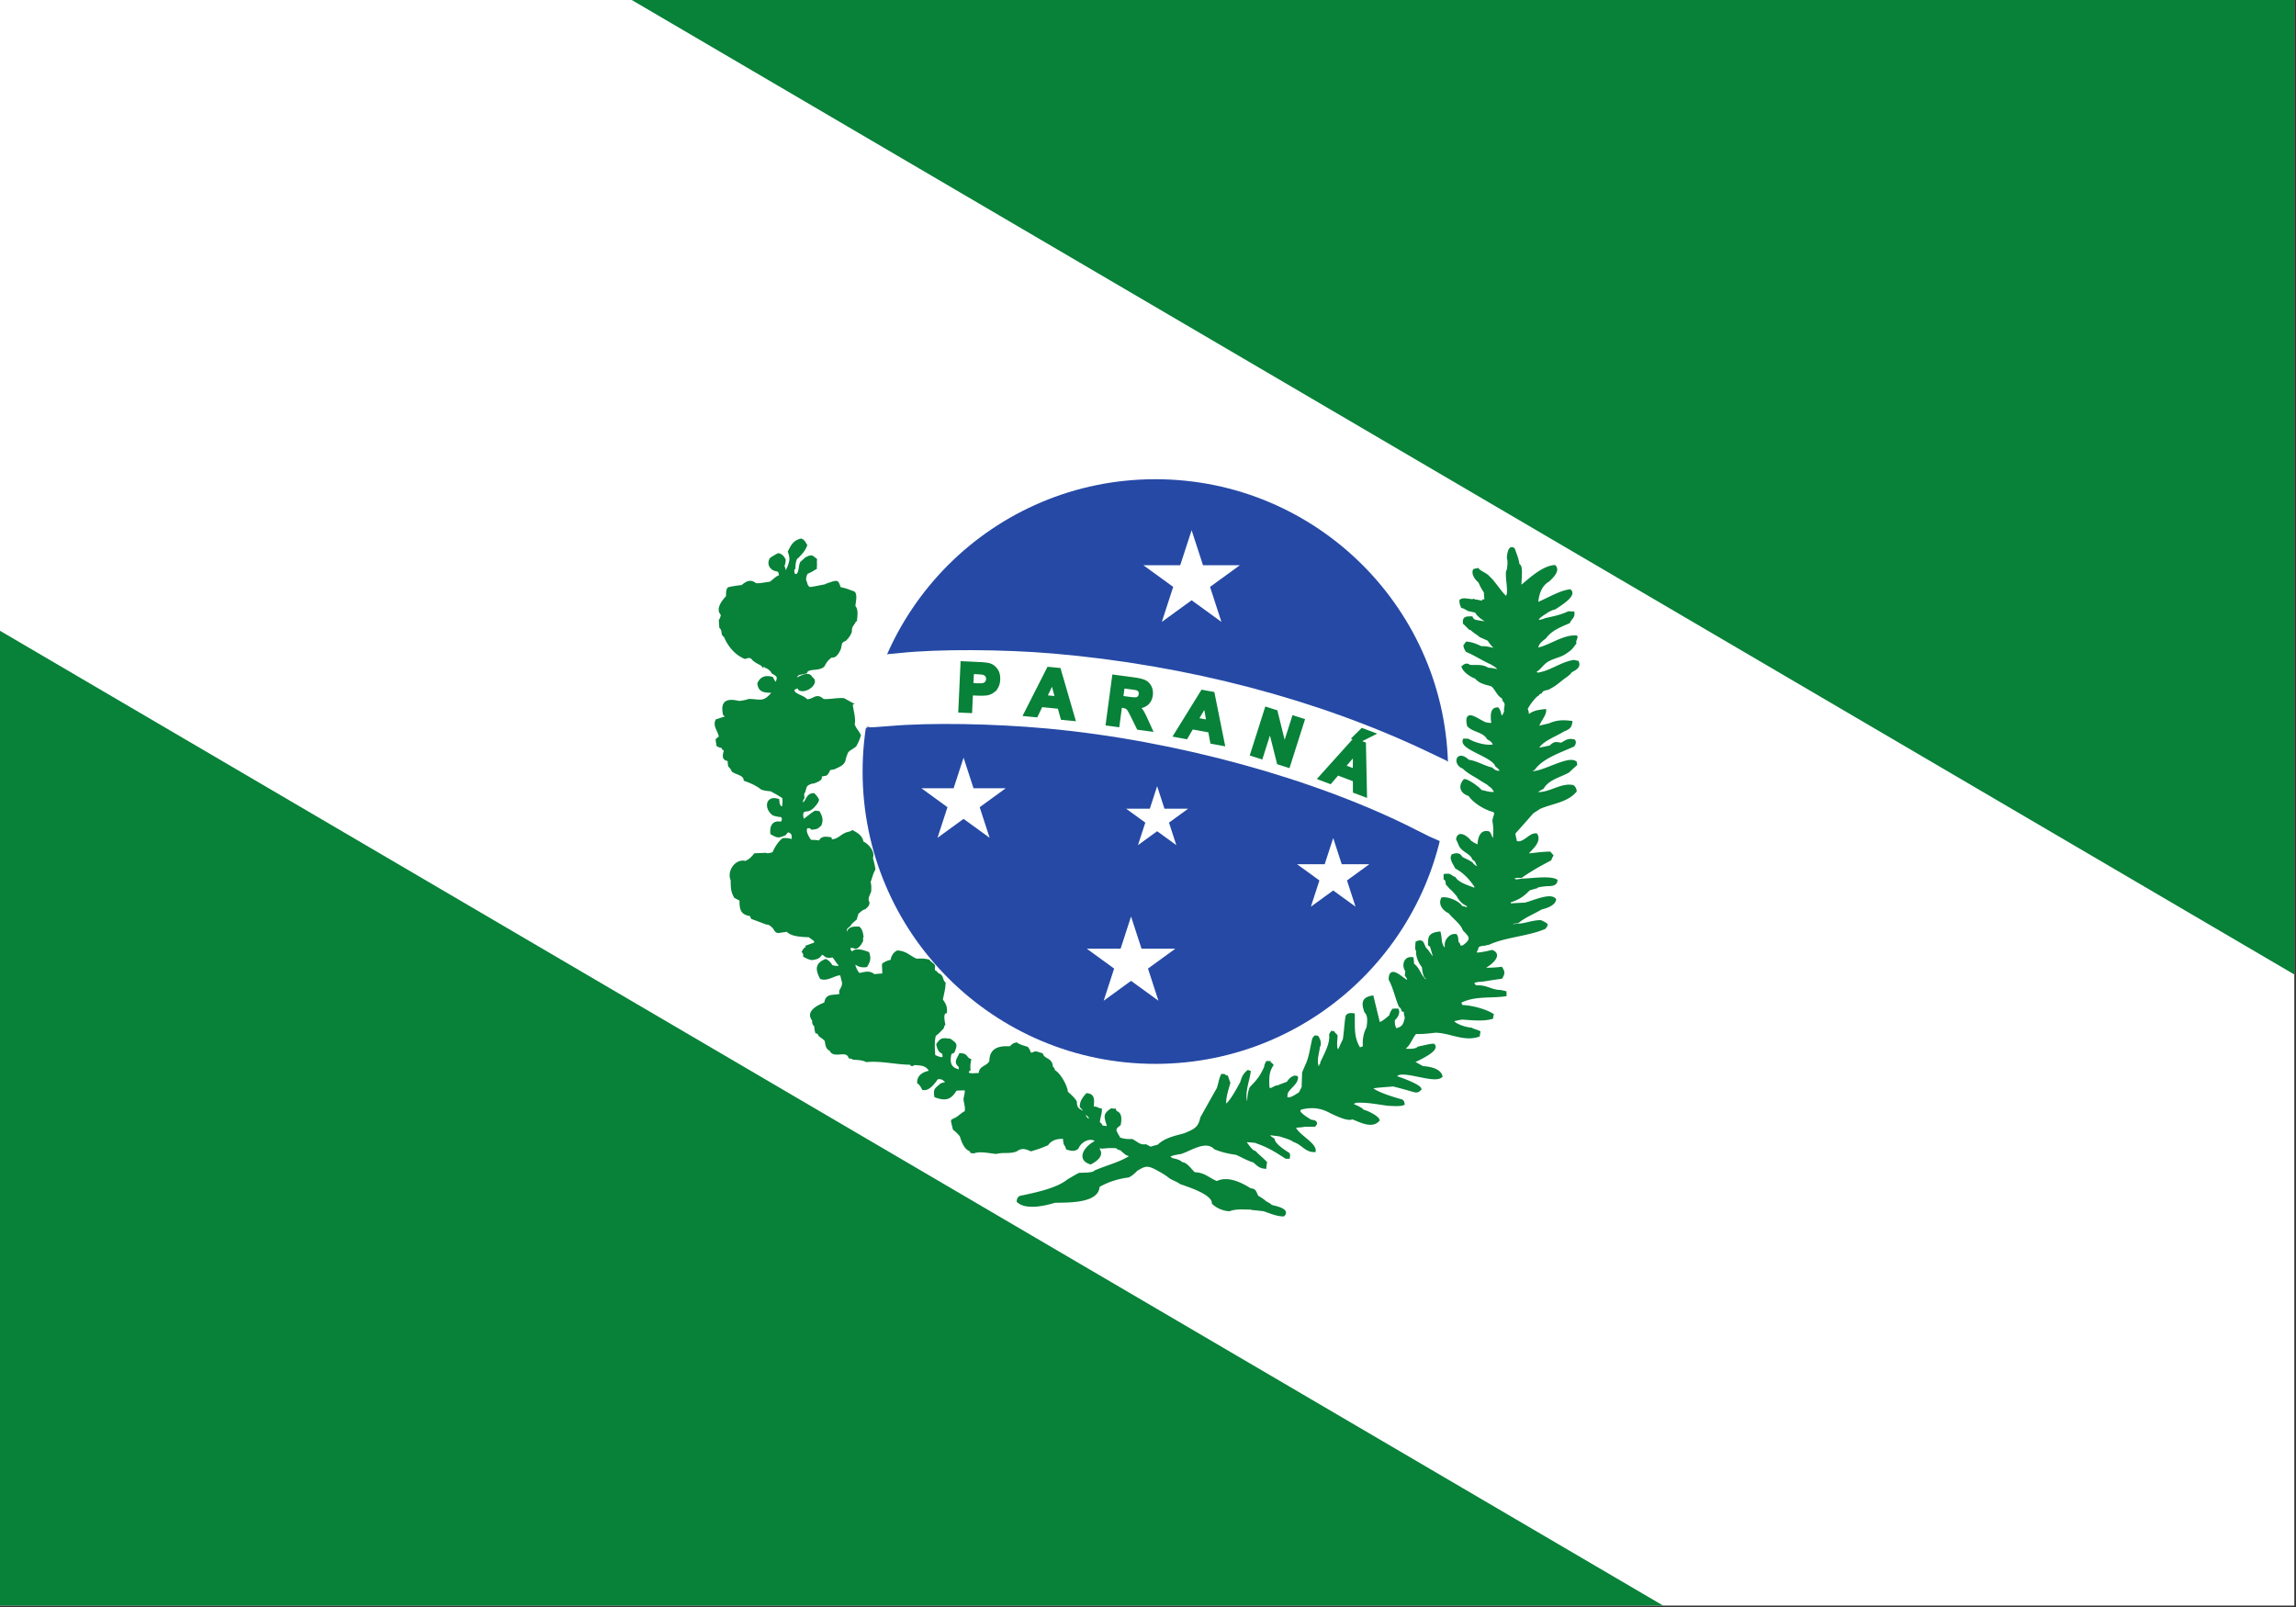 <svg xmlns="http://www.w3.org/2000/svg" width="2002.688" height="1401.882" viewBox="0 0 529.878 370.914"><rect x="0" y="0" width="529.878" height="370.914" fill="#333333" stroke="none"/><path d="M594.287 568.344h529.167v370.417H594.287z" style="fill:#fff;fill-opacity:1;stroke:none;stroke-width:.262;stroke-linejoin:round;stroke-miterlimit:4;stroke-dasharray:none;stroke-opacity:1" transform="translate(-595.086 -569.108) scale(1.001)"/><path d="M739.808 568.344h383.646V793.24zm238.125 370.417H594.287V713.865z" style="fill:#088139;fill-opacity:1;fill-rule:evenodd;stroke:none;stroke-width:.265" transform="translate(-595.086 -569.108) scale(1.001)"/><ellipse cx="1083.798" cy="734.967" rx="253.993" ry="253.653" style="opacity:1;vector-effect:none;fill:#2549a5;fill-opacity:1;stroke:none;stroke-width:.653;stroke-linecap:butt;stroke-linejoin:miter;stroke-miterlimit:4;stroke-dasharray:none;stroke-dashoffset:0;stroke-opacity:1" transform="translate(-21.654 -17.421) scale(.266)"/><path d="M636.342 1365.776c-23.076-11.774-55.474-20.682-85.127-23.406-12.448-1.143-26.894-1.375-36.129-.579-2.655.23-4.885.36-4.953.292-.207-.207-8.278 3.251-8.278 3.251l4.96-16.918s7.787-1.648 7.961-1.65c.233 0 1.485-.117 2.781-.254 8.586-.907 23.462-.848 34.968.138 30.553 2.62 60.673 10.517 85.756 22.488l4.166 1.988 7.057 5.176-3.805 13.71s-4.958-2.137-5.133-2.151c-.09-.01-1.99-.946-4.224-2.085z" style="opacity:1;vector-effect:none;fill:#fff;fill-opacity:1;stroke:#fff;stroke-width:1.5;stroke-linecap:butt;stroke-linejoin:miter;stroke-miterlimit:4;stroke-dasharray:none;stroke-dashoffset:0;stroke-opacity:1" transform="translate(-312.256 -1181.684) scale(1.005)"/><path d="m621.813 1345.25 1.73-1.704 2.175.82-2.678 1.347zm-23.503 3.74 3.275-10.303 2.026.643 2.032 8.22 2.187-6.878 1.934.614-3.275 10.302-2.09-.664-2.019-8.037-2.135 6.717zm25.8 9.341-2.226-.838-.017-2.632-4.045-1.524-1.701 1.984-2.167-.817 7.758-8.629 2.16.814zm-2.254-5.42.021-4.279-2.782 3.24zm-30.428-6.325-2.339-.432-.481-2.587-4.253-.786-1.323 2.255-2.278-.421 6.107-9.866 2.272.42zm-3.179-4.937-.737-4.215-2.164 3.68zm-23.12.331 1.438-10.714 4.556.611c1.146.153 1.965.363 2.458.624.492.261.863.659 1.11 1.192.245.535.325 1.117.24 1.75-.107.804-.434 1.44-.975 1.9-.542.457-1.295.694-2.254.704.432.336.779.686 1.04 1.055.26.368.592 1.001.997 1.904l1.03 2.266-2.588-.347-1.253-2.54c-.444-.91-.753-1.484-.929-1.73a1.692 1.692 0 0 0-.591-.533c-.22-.11-.576-.2-1.076-.264l-.436-.061-.6 4.474zm2.996-5.892 1.6.213c1.038.138 1.694.183 1.964.13a1.19 1.19 0 0 0 .668-.372c.173-.195.284-.452.327-.774.049-.361-.01-.664-.173-.912-.163-.247-.416-.423-.76-.53-.17-.047-.696-.13-1.575-.247l-1.688-.225zm-11.04 4.786-2.365-.234-.698-2.537-4.303-.424-1.128 2.357-2.305-.227 5.252-10.344 2.3.226zm-3.58-4.65-1.091-4.14-1.848 3.85zm-22.237 2.745.498-10.8 3.498.162c1.325.06 2.19.156 2.586.283.612.19 1.116.565 1.508 1.126.392.563.57 1.274.53 2.131-.03.665-.176 1.216-.439 1.655a2.968 2.968 0 0 1-.967 1.025c-.382.24-.766.393-1.154.458-.524.078-1.281.098-2.271.052l-1.42-.065-.187 4.073zm2.595-8.87-.142 3.062 1.193.054c.86.04 1.439.01 1.733-.09.295-.098.53-.265.707-.499.174-.234.27-.509.285-.828.017-.39-.083-.722-.303-.988a1.5 1.5 0 0 0-.853-.518c-.259-.063-.782-.11-1.568-.145z" style="fill:#088139;fill-opacity:1;fill-rule:evenodd;stroke:#088139;stroke-width:1;stroke-miterlimit:4;stroke-dasharray:none;stroke-opacity:1" transform="translate(-312.256 -1181.684) scale(1.005)"/><path d="m4701.459 4964.703-9.88 30.389h-31.966l25.864 18.783-9.88 30.387 25.862-18.781 25.863 18.78-9.879-30.386 25.862-18.783h-31.965zm-197.853 197.352-8.637 26.56h-27.938l22.606 16.418-8.635 26.559 22.603-16.416 22.606 16.416-8.635-26.559 22.604-16.418h-27.94zm167.949 24.754-6.354 19.537h-20.55l16.626 12.076-6.35 19.537 16.628-12.076 16.627 12.076-6.352-19.537 16.629-12.076h-20.553zm152.752 44.986-7.399 22.75h-23.928l19.362 14.06-7.397 22.748 19.362-14.06 19.361 14.06-7.397-22.748 19.362-14.06h-23.93zm-175.385 68.105-9.076 27.91h-29.358l23.754 17.254-9.074 27.909 23.754-17.25 23.754 17.25-9.074-27.909 23.753-17.254h-29.359z" style="fill:#fff;fill-opacity:1;stroke:none;stroke-width:1px;stroke-linecap:butt;stroke-linejoin:miter;stroke-opacity:1" transform="translate(-975.584 -1198.23) scale(.266)"/><path d="M1135.991 895.863c-1.7.479-2.024 1.428-2.71 2.702.54 1.636.451 2.078-.18 3.726-.268.375-.238.649-.128 1.08-.208-.023-.378-.057-.54-.056-.213-.515-.388-1.037-.554-1.527.251-.442.273-.834.307-1.332-.315-.598-.643-1.088-1.41-1.236-.57.301-1.094.628-1.617.953-.687.959-.295 2.172.978 2.56.481.14.703.055.946.528l.23.897c-1.087.344-1.539 1.11-2.42 1.62-1.108.103-2.28.432-3.361.318-1.146-1.035-2.105-.362-3.048.439a22.45 22.45 0 0 0-3.066.476c-.421.395-.306 1.363-.345 1.901-.843.897-2.49 2.835-1.188 4.055 0 .538-.23.968-.459 1.434.038.503.076 1.005.115 1.543.804.681.192 1.65.996 1.973.843 2.08 2.374 4.054 4.596 4.986.766-.215.958-.358 1.648.036.462.65 1.282 1.078 2.116 1.48a.383.383 0 0 0 .162.132c.01.005.01.01.014.015 0-.002.01 0 .016-.003.113.05.23.092.354.124.162.079.323.158.478.239.013.028.023.056.042.083l.08-.018c.656.355 1.209.756 1.447 1.321 1.456.825 1.455 1.04.88 2.583-.612-.287-.726-.682-1.032-1.292-1.494-.394-2.452-.071-3.065 1.256.23 1.758 1.302 1.794 3.14 1.83 0 .143 0 .287.038.43-2.068 2.475-2.911 1.578-5.4 1.578-.959.287-.959.288-2.222.467-2.796-.645-4.06-.18-3.448 2.762.306.18.422.431.307.79-1.34.323-1.57.538-2.03.61-.69 1.29.766 2.618.766 3.874-.268.18-.498.359-.727.574.038.395.114.825.19 1.256.575.287.575.286 1.226.394 0 .107 0 .251.038.395.153.072.306.18.46.287-.23 1.112-.728 2.08.805 2.296.038.43.075.897.152 1.363.383.359.383.359.805 1.148 1.072.682 2.604.753 2.757 2.045 1.417.502 2.72 1.076 3.907 2.009.804.215.805.215 2.145.359.728.466 1.571.825 2.797 1.686.153.79.038 1.47-.038 2.26a2.282 2.282 0 0 0-.46.144c-.69-.538-.69-.934-.766-1.795-2.643-.825-2.873 1.938-1.034 3.265.88.25.881.251 1.839.36.574.358.497 1.434-.192 1.65-1.724-.395-2.222.896-2.069 2.367 1.456.79 1.456.825 3.026.18.192-.252.383-.468.575-.683.536 0 .536 0 .65.144.805.359.652 1.184.652 2.01-1.417-.288-1.417-.288-2.26-.252-1.072.86-1.647 1.937-2.221 3.156-.383.18-1.532.467-1.8.216-.843.036-1.648.072-2.452.108-.728.897-1.264 1.435-2.375 1.83l-.153-.144c-2.145-.18-3.562 2.475-2.758 4.125.038 1.543-.038 2.548.766 3.911.422.215.843.43 1.264.682 0 1.937.076 3.192 2.337 3.444.076.215.153.43.268.68 1.072.396 2.145.79 3.256 1.22.804.108.919.216 1.57.826.46.323.383.932 1.11 1.148l2.299-.323c0 .072 0 .144.038.216 1.034.968 3.37 1.004 4.864 1.076.421.323.881.646 1.341 1.004.076.43.075.43.268.646l-2.068.753a4.89 4.89 0 0 0-.116.359c-.46.143-.612.466-.842.86.268.252.307.61.307.97.574.287 1.033.537 1.684.645 1.034-.143 1.647-.251 2.146-1.22.497.072.613.108.996.467.498.359 1.072.25 1.685.108.69.645.996 1.578 1.762 2.116-.307.754-1.494.395-2.069.251-.306-.538-.766-1.112-1.34-1.363-2.222.897-1.992 2.188-1.073 4.018 1.57.61 3.64-1.256 4.673-.79.422 2.045.843 2.01-.191 3.804 0 .286 0 .61.038.932-1.762.467-3.256-.25-3.486 1.938-1.608.61-4.366 1.937-2.796 3.766.038.539-.038.969.46 1.256.114.646.036.825.267 1.578.153.036.345.072.537.144 0 .645.727.86 1.149 1.256a.774.774 0 0 1 .306-.072c.421.932.116 2.332 1.264 2.69.652 1.902 3.64-.358 4.367 1.722.383.036.383.036.881.287 1.11.072 1.992.072 2.988.538 3.41-.323 6.818.61 10.227.61.038.072.076.18.114.287.154.036.154.036.652-.216 1.8.108 2.987.18 3.753 1.83-1.455.252-2.834.861-2.834 2.476.498.358.804.86 1.072 1.435 1.34.287 2.643-1.65 3.218-2.476 1.34-.107 1.417.215 2.413 1.04-.192.18-1.034.287-1.494.503-1.111 1.04-1.532.968-1.263 2.654 2.336.825 3.37.538 4.633-1.578.767-.035 1.534-.071 2.3-.071.191.717-.115 1.577-.23 2.295.076.933.536 2.081.23 3.014-.958.359-1.955 1.686-2.836 1.686a1.288 1.288 0 0 0-.268.359c.115.574.268 1.184.421 1.794.805.681.805.68 1.571 1.542.345 1.112.958 3.05 2.26 3.337.038.107.076.215.115.358l.46.107c1.647-.574 3.562-.035 5.286.108 1.57-.43 2.987.035 4.52-.538 1.225-.861 2.106-.681 3.447-.072 1.877-.574 1.877-.574 3.716-1.327.88-1.256 2.374-1.614 3.906-1.506.076.717 0 1.434.537 1.937.038.179.075.358.153.537.804.251 1.685.467 2.336-.143.613-1.507 2.643-2.69 4.175-1.83v.538c-2.068.969-4.29 3.803-1.149 4.808 1.188-.646 2.873-1.794 1.762-3.193-.268-.143-.268-.143-.345-.43.498.034.996-.108 1.226 0 1.57-.144 1.57-.144 3.37-.108.193.359.728.466 1.111.574.154.25.154.25 1.15 1.04.383.18.88.215.88.682a.624.624 0 0 0-.268.143c-2.26 1.4-5.324 2.153-7.852 3.265-.422.61-2.872.502-3.638.574-.881.466-1.724.969-2.566 1.471-2.643 2.117-7.662 3.085-10.994 3.803-.422.286-.422.466-.498.932 1.876 1.758 6.167.753 8.427.072 2.145-.108 9.997.323 9.997-3.515 1.992-1.22 4.558-2.01 6.895-2.296.766-.36 1.34-.933 1.915-1.507 1.724-1.004 2.298-1.328 4.137-.467 1.149.61 2.375 1.256 3.37 2.046.537.502 1.838.86 2.566 1.434 1.417.574 7.508 2.296 7.508 4.664.997.933 2.298 1.471 3.677 1.579 1.685-.61 3.218-.36 4.903-.395.115.035.23.071.383.107.882.072 1.762.18 2.681.288 1.418.466 2.988 1.183 4.482 1.183 1.34-1.255-2.145-1.865-2.835-2.08-.421-.395-.42-.395-1.264-.826-.766-.645-.767-.645-1.8-1.255-.652-.753-.383-1.686-1.685-1.686-1.992-1.292-5.248-2.942-7.661-1.65-1.877-.682-2.911-2.045-5.171-2.045-.843-.574-1.763-2.332-2.95-2.332-.46-.574-1.531-.79-2.26-.933-.305-.251-.612-.502-.88-.753.919-.43 1.838-.61 2.872-.754 2.337-.717 5.784-3.264 7.93-1.076 1.608.682 3.14 1.004 4.902 1.256 1.34.574 2.605 1.363 4.022 1.758.92.753 1.302 1.328 2.567 1.435.038-.395.076-.754.153-1.113-.69-.789-1.8-1.614-2.49-2.404-.843-.143-1.723-1.685-2.26-2.295-.267-.108-.268-.108-.345-.36 2.873.216 2.873.216 3.026.36 2.528.825 4.558 2.08 6.741 3.515h.576c.038-.322.114-.538-.038-.825-1.111-.717-3.256-2.08-3.448-3.3-.268-.179-.536-.358-.766-.538-.23-.215-.345-.43-.345-.79 2.72.323 2.72.324 3.141.503.996.323 1.954.574 2.758 1.148 1.8.538 2.681 2.332 4.635 2.26.115-1.686-4.06-3.588-4.635-5.489a.761.761 0 0 1 .307-.072c.498-.072.995-.107 1.531-.143.154-.036.307-.072.499-.108h2.298c.766-.718-.076-1.004-.805-1.004-.689-.43-2.796-1.65-2.796-2.475.192-.108.191-.108.306-.395 2.605-.718 4.865-.466 7.125.825.843.359 3.869 1.937 4.865 1.328 1.723.61 4.443 2.223 5.975.501-.192-.753-2.72-2.008-3.562-2.116-.154-.502-2.146-1.255-2.682-1.578.269-.288.805-.395.92-.575 2.566-.179 4.98.323 7.546.682.92 0 2.757.215 3.523-.143-.076-.395-.038-.503-.42-.754-1.38-.359-6.59-1.901-6.972-3.013 1.034-.216 1.034-.215 5.094-.538 3.677.933 4.137 1.183 5.248 1.398.498-.072.574-.179.919-.501-.23-.897-4.941-2.548-5.707-2.763.651-2.51 8.81 1.435 10.534-.18-.383-1.542-2.759-1.937-4.29-2.044-.767-.431-1.533-.861-2.26-1.256.918-.43 6.051-2.69 4.787-3.874-.69.035-.689.035-3.447.646-.766.717-2.375.502-3.37.502.037-.144.075-.287.115-.43 1.225-.898 1.57-2.476 2.566-3.552 1.494.072 3.026-.107 4.52-.287 3.37 0 6.588 2.117 9.958.933.038-.287.076-.539.116-.79-.192-.143-1.226-.394-1.84-.717-1.263-.108-3.906-.862-4.366-1.974a39.91 39.91 0 0 1 2.222-.466c2.068.108 4.98.467 6.933-.143.038-.25.076-.467.115-.682-1.877-1.112-4.865-1.865-7.086-1.937-.153-.323-.307-.645-.422-.969 3.294-1.758 6.933-1.112 10.457-1.614v-.61c-.383-.108-.766-.18-1.111-.251-2.107 0-3.256-1.256-5.516-1.04-.421-.252-.612-.251-.727-.79a.475.475 0 0 0-.115-.143c.345-.503 1.877-.502 2.49-.574 1.34-.215 2.681-.43 4.06-.61.575-.969.536-1.291 0-2.153-1.417.18-2.796.216-4.214.216a30.115 30.115 0 0 0-.114-.216c1.225-.466 4.634-2.94 2.22-3.874-1.263.287-2.566.61-3.83.61.076-.646.076-.646.383-1.255.076-.897 1.073-.826 1.877-.97.269-.072.536-.142.805-.178 3.791-1.758 9.242-1.974 13.035-3.696a2.86 2.86 0 0 1 .19-.61c-.191-.215-.191-.215-1.302-.753-1.953 0-3.6.825-5.516.825-.536.143-1.609.072-1.877-.43.69-.108 1.418-.215 2.146-.287 1.57-1.327 3.6-2.081 5.4-3.157 1.112-.251 2.873-.826 3.103-1.973-1.034-1.328-5.247.645-6.856 1.004-1.149.036-2.298.108-3.448.18-.038-.108-.076-.216-.114-.288v-.466c2.106-.718 2.91-1.22 4.481-2.798.575-.18 1.149-.36 1.723-.503v-.108c.728-.215.728-.214 2.222-.394.92-.036 2.222.072 2.299-1.004-1.532-.861-5.976-.144-7.853-.144-.536.072-1.225.287-1.723.072-.115-.072-.23-.143-.307-.215 0-.79 1.34-.61 1.839-.61 2.145-1.507 4.328-2.726 6.665-3.946.115-.323.268-.61.42-.897-.19-.215-.382-.43-.535-.61-2.605.108-3.754.359-4.903.43a6.548 6.548 0 0 0-.536.323 6.965 6.965 0 0 1-.269-.358l.69-.431c.88-1.076 2.796-2.512 1.953-4.126-1.417-.322-2.95 2.476-4.75 1.651-.037-.717-.424-1.48-.309-2.09 0 0 2.272-2.538 4.149-4.69a60.71 60.71 0 0 1 1.647-1.076c2.719-1.22 6.282-1.471 8.235-3.839-.076-.538-.191-.718-.574-1.077-2.95-.61-5.861 2.26-8.849 1.472.613-.395 1.265-.79 1.916-1.148 1.225-2.081 3.753-2.584 5.86-3.732a73.198 73.198 0 0 1 1.762-1.613c-.038-.18-.077-.324-.077-.468-1.647-1.291-7.238 2.296-9.843 2.296-.192-.107-.383-.178-.536-.25.191-.251.19-.251.804-.574 1.915-2.69 6.09-4.018 9.078-5.382.23-.358.383-.681.153-1.076-1.302-.323-1.762.108-2.873.754-1.417-.144-1.455-.431-2.604.645-.804.108-2.222.538-3.026.503.842-2.01 4.252-3.122 6.013-4.27 1.15-.466 1.648-.717 1.801-1.9-1.839-.216-3.256-.216-5.057.609-.23 0-2.397.571-2.588.607 0-1.148 1.708-2.76 1.631-3.907-1.657.207-2.706.333-3.771 1.33.091.076.141.194-.128.122-.04-.1-.04-.148-.018-.167-.137-1.175.054-.458-.38-1.846a.99.99 0 0 0 .054-.185c.137.04.21.045.193.001.391-.728 1.714-2.552 2.435-2.894.143-.258.142-.257.702-.545.233-.635 1.106-.7 1.676-.866 1.315-.715 1.314-.715 2.6-1.716.507-.408 1.013-.816 1.564-1.186.777-.634.777-.634 1.034-1.023.913-.52 2.043-.975 1.558-2.132-.299-.06-.598-.12-.855-.183-2.969.469-5.29 2.492-8.305 2.923-.174-.07-.306-.142-.439-.214a2.523 2.523 0 0 1-.09-.528c.766-.304 1.348-1.195 1.967-1.735 1.419-1.38 3.598-1.428 5.044-2.523 1.219-.831 1.2-.907 2.094-2.084-.179-.563.36-1.151.247-1.471-2.778-.163-5.714 1.989-8.287 2.675-.283.103-.566.207-.807.307-.017-.163.01-.33.036-.497.324-.106-.337-.697 1.897-2.304 1.335-1.827 3.389-2.639 5.48-3.535.415-.936 1.096-1.086.996-2.148a54.146 54.146 0 0 1-1.05-.045c-1.643.781-3.407 1.16-5.213 1.541-.645.254-1.091.41-1.798.463.143-.257-.954-.365 1.696-2.002.154-.135 1.121-.789 2.187-1.033.743-.549 4.798-2.883 3.436-4.015-2.44.305-5.308 2.17-7.612 3.041.178-2.11.73-4.25 2.675-5.382.691-.668 2.427-2.237 1.413-3.231-2.702.202-5.548 2.907-7.53 4.536a1.31 1.31 0 0 0-.34-.057c-.182-.603.516-4.794-.44-4.723-.255-1.38-.255-1.38-1.1-3.702-1-.83-1.242 1.492-1.234 2.026.24.764.101 1.966-.033 2.758-.754.879.889 6.193-.574 6.22-.896-.632-2.97-3.858-3.822-4.453-.624-.858-1.86-1.094-2.564-1.905-.288.062-.574.124-.82.184-.372.932.483 2.02 1.209 2.624.629 1.352.629 1.351 1.315 2.41.013.576.069 1.188.127 1.801-.12.05-.2.097-.28.145l-.54.04c.212.025.469.088.726.151l.027.286c-.59-.038-1.584-.375-2.726-.496-.055.027-.073.019-.074 0-.814.023-2.414-.498-2.89.058.065.694.064.694.337 1.372.125-.009 1.01.406 1.37.668.43.132 1.382.288 1.858.459.429.996 2.045 1.976 2.972 2.483-.733.219-1.77-.115-2.53-.182-.812-.186-1.144-.161-1.508-.915-1.213.008-1.803-.03-1.684 1.236.413.38.83.802 1.245 1.223.132.074.307.142.48.211.693.689 1.347.97 2.032 1.576.608.243 1.222.526 1.834.81.489.744.966 1.366 1.647 1.933-.317.188-.318.188-.692.216-.941-.217-1.67-.41-2.626-.339-1.139-.532-2.1-.954-3.323-1.068-.189.22-.336.437-.483.653.136.566.137.565.485 1.157 2.004.837 3.66 1.988 5.582 2.832.93.548 1.414.8 2.043 1.699l-.374.027c-.85-.142-1.074-.29-2.464-.391-1.294-.85-2.646-.543-4.161-.635-.636-.529-1.03-.252-1.535.155.345 1.003 1.87 2.082 2.948 2.413 1.078 1.275 2.324 1.336 3.76 1.813.925.703 1.422 2.404 2.507 2.765.038.215.115.43.191.681.881.968.27 1.278.347 2.57 0 .43-.672 1.14-.633 1.606.306.287-.46-.072 0 0-.766-.538-.489-1.486-1.14-2.24-1.456 0-1.255 1.544-1.255 2.62.115.108.115.108 0 1.005h-.153c-.46-.072-.92-.144-1.341-.18-2.298-1.004-4.75-3.3-3.983.395 1.11 1.291 3.524 1.22 4.52 2.942.804.502 1.225.717 1.493 1.65-1.647.502-4.635-.359-6.052-1.22-.307-.036-.612-.035-.92-.035-.88 1.973 6.627 3.587 7.432 5.92.23.178 1.532 1.147.766 1.434-.881.107-1.302-.216-1.915-.754-1.8-.395-3.486-1.542-5.324-1.757-2.643-2.476-3.295.789-1.112 1.47 1.15 1.22 2.758 1.866 4.137 2.834 1.57.933 1.57.934 1.878 1.257.689.394 1.148 1.075 1.378 1.756-1.11.287-2.298-.178-3.409-.394-.498-.717-2.95-2.475-3.753-2.475-1.188 1.435-.69 2.762 1.149 3.336 1.034 1.615 3.715 3.23 5.63 3.66.766.717-.053 1.25-.053 2.399.268 1.435.236 2.945.044 4.38.046.904-.938.03 0 0-.842-.466-.69-1.112-1.187-1.758-1.992-.61-2.298 1.83-2.298 3.121-.958-.394-.958-.394-1.992-1.076-.536-.79-2.605-2.475-2.911-.574.153.323.306.646.46 1.005.536 1.758 2.566 1.901 3.217 3.48.383.287.728.538.805 1.004.345.574.344.574.497 1.22-.114-.072-.23-.108-.306-.144-.498-.107-1.188-.537-1.38-.968-.842-.61-1.761-.897-2.412-1.328-.46-.86-1.034-.825-1.953-.538-.575.79.497 2.081.804 2.798 1.877 1.005 3.332 2.584 4.481 4.341-.038.215-.076.467-.115.718-1.493-.682-3.791-1.148-4.787-2.655-1.111-.394-.69-.825-2.183-.646v.79c.421.252.458.717.497 1.219.268.287.537.61.843.934.88.717 1.149 1.255 1.57 1.613.498 1.005 1.187 1.83 2.337 2.296.114.323.114.323.076 1.184-.421-.502-.766-.574-1.494-.646-.613-1.148-3.064-2.187-4.405-2.008-.69 1.291.421 2.618 1.608 3.084.996 1.292 2.835 2.548 3.333 4.019 1.417 1.47 2.326 2.188-.202 3.946-1.303.18-.613-.61-1.341-.932-.038-.574 0-1.22-.306-1.686-1.188-.216-2.26 1.076-2.26 2.116 0 .574.037 1.04-.23 1.543-.116 0-.115 0-.307-.646-.957-1.256-.601-2.045-.984-3.588-2.183.287-2.348.898-2.31 2.727.115.072.269.144.422.216.191.968.88 2.475.689 3.48a1.503 1.503 0 0 0-.345-.18c-.038-.18-.076-.323-.076-.467-.46-.61-.88-1.22-1.301-1.793-1.073-.79-.536-2.547-2.26-1.758 0 .43-.269 1.65.191 1.865-.306.969.537 2.906 1.264 3.66.076.896.154 1.434.499 2.295.076.036.19.072.306.144.045.271.115.526.18.784-.17.12-.333.255-.487.399.023-.143 0-.232-.037-.43-1.226-.897-1.456-2.798-2.835-3.659l-.115-1.399c-1.838-.287-2.145 1.83-1.302 2.834-.038.323-.076.646-.115 1.005.345.466.537.753.537 1.327a2.913 2.913 0 0 0-.29.1h-.033c-1.308-.626-3.93-3.603-3.93-.458 1.073 2.009 1.417 4.054 2.299 6.099.344.25.536.609.65 1.004.139.032.306.093.478.157.018.037.038.075.059.11 0 .702.01.727.229 1.348-.345 1.542-.498 2.402-2.375 2.833-.536-.79-.535-1.363-.535-2.332.612-.43 1.263-1.47.919-2.224-.345 0-.69 0-.996.036-.383.574-.383.574-.651 1.399-.651.538-1.8 1.614-2.643 1.722l-1.494-6.135c-2.107.359-2.26 1.363-1.532 3.408.919.86.65 2.547.498 3.695-.74 1.276-1 2.98-.797 4.5a2.159 2.159 0 0 0-1.067.41c-1.722-2.564-1.355-5.003-1.431-7.96-.613-.071-1.34-.107-1.531.503-.307 1.901-.231 2.51-.614 5.273-.4.784-.765 1.602-1.13 2.42-.116.028-.23.06-.342.094h-.136c-.076-.216-.154-.396-.23-.575-.153-1.004 0-1.865.039-2.833-.192-.287-.499-.431-.652-.754-.153 0-.306 0-.421.036a1.9 1.9 0 0 0-.269.466c.23 2.188-1.149 4.448-2.03 6.421-.038.216-.075.467-.114.718-.076-.035-.115-.072-.154-.072-.038.144-.076.287-.076.43h-.268c0 .252 0 .252-.115.252a3.536 3.536 0 0 1-.268-.538c-.421-1.543.115-2.798.306-4.377.038-.18.115-.322.192-.466.076-.574-.037-1.04-.306-1.543-.076-.107-.115-.215-.154-.287-.192-.035-.344-.072-.497-.072a2.323 2.323 0 0 0-.384.466c-.536 2.08-.69 4.198-1.647 6.17l-.69 1.615c-.037 1.112-.074 2.26-.114 3.408-.23.43-.46.861-.651 1.292-.652.394-2.528 1.83-3.217 1.04 0-.358.038-.717.075-1.04.575-1.328 2.375-2.189 2.375-3.623-.728-.431-1.8.717-2.03 1.255-.805.287-1.571.574-2.337.897-.345 0-.344 0-1.379.538l-.076.029c-.2 0-.397.029-.587.085-.02 0-.041 0-.063-.01a33.037 33.037 0 0 0-.115-.79c-.038-1.47-.115-3.048.651-4.34.076-.18.153-.323.268-.466-.23-.288-.23-.287-.536-.395-.038-.108-.075-.18-.075-.251h-.536c-.345.717-.345.717-.345 1.04-.881 2.045-1.686 3.121-3.333 4.772-.498 1.04-.536 2.224-.613 3.372 0 .129 0 .24.016.338a7.888 7.888 0 0 0-.498.059c-.02-.138-.037-.27-.054-.397-.65-2.224.46-4.772.767-6.996-.115-.036-.23-.072-.306-.108-.996.826-1.15 1.435-1.533 2.619-.689 1.184-2.451 4.7-3.753 5.31-.192-1.83.42-3.516.919-5.274-.192-.502-.345-.968-.498-1.434-.383-.072-.383-.072-.651-.324h-.46c-.498 1.184-.536 1.938-.92 3.05a1106.67 1106.67 0 0 0-3.79 6.744c-.499 2.404-1.571 2.834-3.87 3.803-2.221.61-4.443 1.04-6.052 2.619-.612.143-1.226.322-1.838.502-.345-.215-.69-.395-1.034-.575-1.532.18-2.069-.68-3.218-1.219-1.187.072-1.762-.036-2.873-.359-.88-1.722-1.608-2.116.038-3.264.154-.897.422-2.547-.842-2.834-.076-.18-.154-.323-.23-.467a30.666 30.666 0 0 1-.766-.107c-1.686 1.184-1.379 1.542-.804 3.551.076 0 .153.035.267.072v.503c-.612-.072-1.186-.143-1.761-.215-.075-.502-.307-.574-.652-.897 0-1.04.46-1.973.46-3.014-.88-.143-.727-.502-1.876-.395-.038-1.255.612-2.941-1.265-3.085-.727.826-1.34 1.615-1.34 2.763.69.753.69.753.92 1.22.612 1.004 1.225.61 1.225 2.116-1.11-.61-1.226-.718-1.532-1.938-1.34-.681-1.877-.968-1.877-2.474-.536-.861-1.303-1.507-2.069-2.189 0-1.291-1.685-4.305-2.872-4.843-.154-.359-.192-.718-.574-.898 0-2.044-1.763-1.542-2.26-2.976-.805-.216-.882-.323-1.495-.395-.536.25-.535.251-1.187.322-.344-.932-.345-.932-.69-1.398-.613-.18-1.991-.575-2.413-.969-.88.18-.88.467-1.493.897-2.643-.18-4.444.43-4.444 3.12-.684 1.496-2.423 1.155-2.45 2.866 0 .128.03.54 0 .149-1.035-.072-1.954.25-2.873-.18.038-.394 0-.717.383-.897-.038-1.112-.038-1.112.153-2.224-1.11-.502-.651-1.255-2.222-1.255-.575 1.183-1.187 1.829-.038 2.69 0 .359.038.718.076 1.076-2.528-.394-2.797-1.973-2.298-4.09l.689-.323c.651-1.686.651-1.65-.766-2.69-1.686-.179-1.916-.323-2.835 1.005.038.466.498 1.9 1.226 1.794.728 2.08-.689 1.47-2.068.86-.076-1.721-.269-3.121.153-4.771.842-.682.842-.682 1.8-1.686.191-.646.192-.646.345-.79-.115-.61-.574-2.618.383-2.833.076-1.363-.23-1.722-.957-2.834.574-2.62.574-2.619.65-3.803-.842-.79-.191-1.579-1.609-2.081-.23-.323-.305-.502-.765-.61-.115-.574-.115-.574-.039-1.256-.306-.502-.842-.681-1.187-1.183-.996-.251-1.762-.251-2.796-.18-1.647-.681-2.337-1.758-4.329-1.901-.843.394-1.263 1.291-1.34 2.116-.92.18-1.11.287-1.915.754-.076.502.038.681.038 2.403-.766.036-1.493.108-2.221.18-1.034-.968-2.222-.467-3.41-.252-.574-.538-.804-1.112-1.072-1.793l-.114-.753c.23-.036.459-.072.688-.072v.25c.652.395 1.38.54 2.146.396.651-1.148.804-1.687.421-2.907-1.034-.394-2.835-1.004-3.524-.107a2.057 2.057 0 0 0-.421-.072 12.832 12.832 0 0 0-.46-.718c.076-.215.154-.43.23-.61.996.037.996.036 1.111.18.69.215 1.493-1.148 1.647-1.614-.076-.43-.076-.467.076-.79-.076-.68-.23-1.613-.804-2.08-.996 0-2.07-.073-2.414.968a4.002 4.002 0 0 0-.23.395c-.115.108-.23.215-.306.359-.038-.646-.23-1.256.153-1.794.191-.18.383-.323.575-.466.038-.072.076-.144.153-.18.115-.287.115-.287 1.341-1.363.076-.323.191-.646.306-.969-.038-.107-.038-.18-.038-.25.613-.503 1.072-1.041 1.838-1.257.498-.466.69-.537.805-1.219-.537-.897.076-1.794.383-2.655.038-1.291.037-1.292-.154-2.116.421-1.041.537-1.902 1.111-2.906-.115-.933-.383-1.794-.574-2.62.574-1.327-.958-3.085-2.183-3.551 0-1.184-1.227-2.009-2.223-2.475a.836.836 0 0 0-.229.143 1.202 1.202 0 0 0-.383.144c-1.8.25-2.375 1.793-4.29 1.793-.076-.18-.115-.358-.154-.502-1.033-.143-2.03-.323-2.413.79-.766-.144-.766-.144-2.145-.18-.498-.538-.996-1.507-1.149-2.224.076-.61-.153-.826.575-1.077.306.072.728.036.88.36 1.112-.073 1.189-.144 1.917-.825.46-1.112.19-1.83-.345-2.835l-.69-.107c-.421.072-2.856 2.123-2.856 2.016-.418-.987-.41-1.836-.016-2.188.348-.31 1.023-.156 1.572-.48.856-.506 1.728-1.723 1.76-2.147-.23-.466-.536-.79-.92-1.22-1.646 0-1.378 1.83-2.642 2.297-.192-.61-.154-1.004.229-1.543-.038-.466-.191-1.04.192-1.4.076-.322.154-.609.268-.896.076-.717.958-1.076 1.647-1.256h.268c.498-.215 1.38-.502 1.61-.932 0-.216 0-.43.037-.646l1.149-.215c.422-.251.613-.826.805-1.256.344-.072.728-.143 1.11-.215.997-.503 2.146-.826 2.375-1.938.038-.394.575-1.972.843-2.08 0-.108.421-.251 1.609-1.112.46-.79.766-1.507 1.034-2.368-.46-1.005-1.11-1.47-1.417-2.547.306-1.507-.345-3.157-.46-4.736a72.74 72.74 0 0 1-1.762-.968c-1.57-.144-3.14.323-4.75.18-1.608-1.507-1.915.07-3.754.07-.802-.894-1.908-.967-2.903-1.787a5.452 5.452 0 0 0-.273-.618v-.177c.191-.143.42-.251.65-.359.345-.143.345-.143.69-.071.038.107.115.25.192.394 1.455.825 4.442-1.579 2.719-2.547-.537-1.328-2.298-.287-3.217.144-.153.25-.154.25-.69.61.153-.934.46-1.723 1.609-1.938v.072l1.034-.216.23-.43c1.11-.681 2.643-.179 3.754-1.04.498-.969.957-1.65 1.953-2.26.843.394 1.724-1.364 1.877-1.902.23-1.22.153-1.363 1.226-1.865.574-.61.957-1.076 1.225-1.865 0-1.04.23-1.292.805-2.081v-.179c.114-.108.23-.215.383-.322.038-.897.383-2.44-.383-3.157 0-.754.536-2.619-.076-3.193-1.054-.374-2.007-.81-3.149-.946-.825-1.596-.147-1.824-2.787-.945a3.23 3.23 0 0 0-.579.268c-2.96.584-3.122.612-3.682.616l-.091-.002c-.532-.511-.583-.71-.753-1.374-.4-.614-.132-1.62.286-2.204.84-.36.839-.36 1.993-1.07-.02-.242 0-.491.022-.708a10.48 10.48 0 0 1 .01-1.23 8.15 8.15 0 0 0-.595-.43c-.413-.507-1.103-.04-1.614.179l-1.087.975c-.413.758-.205 2.678-1.163 2.889-.162 0-.324.001-.447-.007-.294-.357-.503-1.329-.054-1.638-.01-.665.107-2.27.762-2.555.895-.934 1.505-1.56 1.94-2.708-.32-.456-.511-1.045-1.124-1.227zm154.383 13.924c.023 0 .052.003.074.001.043-.182-.078-.051-.074 0zm12.527 26.527c.01.07.01.083.018.167.042-.043.085-.081.128-.121-.052-.044-.117-.072-.146-.046zm-56.507 85.783c.01.016.015.033.022.051a1.333 1.333 0 0 0-.061-.043c.013 0 .025 0 .038-.01zm21.404 1.164c.017.01.033.015.05.024h-.054v-.019zm-18.227 9.52h-.01z" style="fill:#088139;fill-opacity:1;fill-rule:evenodd;stroke:#088139;stroke-width:.6;stroke-miterlimit:4;stroke-dasharray:none;stroke-opacity:1" transform="translate(-956.822 -775.733) scale(1.005)"/></svg>
